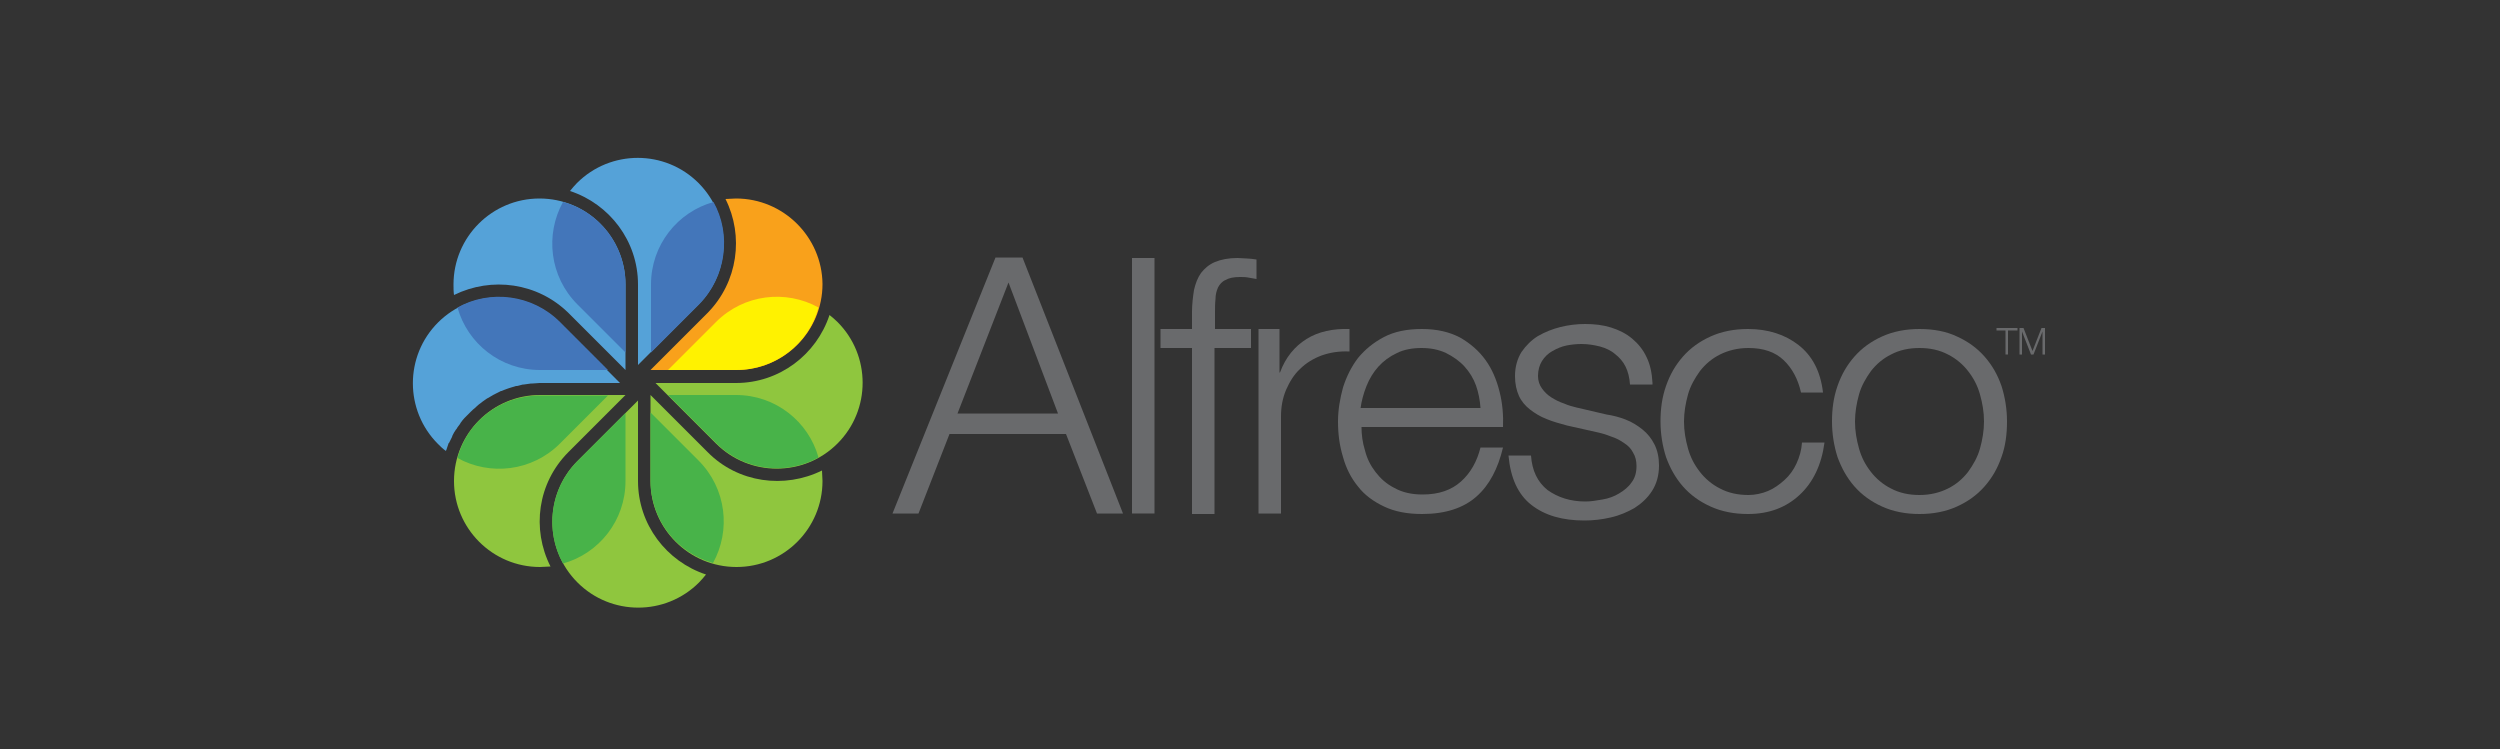 <?xml version="1.0" encoding="utf-8"?>
<!-- Generator: Adobe Illustrator 22.0.1, SVG Export Plug-In . SVG Version: 6.00 Build 0)  -->
<svg version="1.1" id="Layer_1" xmlns="http://www.w3.org/2000/svg" xmlns:xlink="http://www.w3.org/1999/xlink" x="0px" y="0px"
	 viewBox="0 0 500 149.8" style="enable-background:new 0 0 500 149.8;" xml:space="preserve">
<rect x="0" y="0" width="500" height="149.8" fill="#333333" stroke="none"/>
<style type="text/css">
	.st0{fill:none;}
	.st1{fill:#8FC63E;}
	.st2{fill:#F9A11B;}
	.st3{fill:#55A2D8;}
	.st4{fill:#4376BA;}
	.st5{fill:#FFF200;}
	.st6{fill:#48B349;}
	.st7{fill-rule:evenodd;clip-rule:evenodd;fill:#696A6C;}
	.st8{fill:#696A6C;}
</style>
<g>
	<path class="st0" d="M127.6,76.5v18.9l0,0.7c0,10.9-8.8,19.7-19.7,19.7s-19.7-8.8-19.7-19.7c0-1.2,0.1-2.4,0.3-3.5
		c7.7,5.3,18.3,4.6,25.1-2.3L127.6,76.5L127.6,76.5L127.6,76.5z"/>
	<g>
		<g>
			<path class="st1" d="M113.7,90.4L125.1,79L108,79h0c-9.5,0-17.2,7.7-17.2,17.2c0,9.5,7.7,17.2,17.2,17.2c0.7,0,1.4-0.1,2.1-0.1
				C106.3,105.8,107.5,96.6,113.7,90.4z"/>
		</g>
	</g>
	<g>
		<g>
			<path class="st1" d="M127.6,96.2V80.1l-12.1,12.1l0,0c-6.7,6.7-6.7,17.6,0,24.3c6.7,6.7,17.6,6.7,24.3,0c0.5-0.5,1-1.1,1.4-1.6
				C133.3,112.3,127.6,104.9,127.6,96.2z"/>
		</g>
	</g>
	<g>
		<g>
			<path class="st1" d="M141.5,90.4L130.1,79v17.2c0,9.5,7.7,17.2,17.2,17.2c9.5,0,17.2-7.7,17.2-17.2c0-0.7-0.1-1.4-0.1-2.1
				C156.9,97.8,147.6,96.6,141.5,90.4z"/>
		</g>
	</g>
	<g>
		<g>
			<path class="st1" d="M167.5,64.4c-0.5-0.5-1.1-1-1.6-1.4c-2.6,7.9-10,13.6-18.7,13.6l-16.1,0l12.1,12.1l0,0
				c6.7,6.7,17.6,6.7,24.3,0C174.2,82,174.2,71.1,167.5,64.4z"/>
		</g>
	</g>
	<g>
		<g>
			<path class="st2" d="M147.2,39.7c-0.7,0-1.4,0.1-2.1,0.1c3.7,7.4,2.5,16.6-3.6,22.8L130.1,74h17.2c9.5,0,17.2-7.7,17.2-17.2
				C164.4,47.4,156.7,39.7,147.2,39.7z"/>
		</g>
	</g>
	<g>
		<g>
			<path class="st3" d="M139.7,36.6c-6.7-6.7-17.6-6.7-24.3,0c-0.5,0.5-1,1.1-1.4,1.6c7.9,2.6,13.6,10,13.6,18.7l0,16.1l12.1-12.1
				l0,0C146.4,54.2,146.4,43.3,139.7,36.6z"/>
		</g>
	</g>
	<path class="st3" d="M113.7,62.6l0.5,0.5L125.1,74h0l0-17.1v0c0-9.5-7.7-17.2-17.2-17.2c-9.5,0-17.2,7.7-17.2,17.2
		c0,0.7,0,1.4,0.1,2.1C98.3,55.3,107.5,56.5,113.7,62.6z"/>
	<path class="st0" d="M127.6,76.5l-47.5,0c0-5,1.9-10.1,5.8-13.9c7.7-7.7,20.1-7.7,27.8,0L127.6,76.5L127.6,76.5z"/>
	<path class="st0" d="M127.6,76.5v18.9l0,0.7c0,10.9-8.8,19.7-19.7,19.7s-19.7-8.8-19.7-19.7s8.8-19.7,19.7-19.7L127.6,76.5
		L127.6,76.5z"/>
	<path class="st3" d="M89.3,89.9c0.1-0.4,0.3-0.8,0.4-1.2c0,0,0-0.1,0.1-0.1c0.2-0.4,0.4-0.8,0.6-1.2c0-0.1,0.1-0.2,0.1-0.3
		c0.2-0.4,0.4-0.8,0.7-1.2c0,0,0.1-0.1,0.1-0.1c0.2-0.4,0.5-0.7,0.7-1c0-0.1,0.1-0.1,0.1-0.2c0.3-0.4,0.5-0.7,0.8-1
		c0.1-0.1,0.1-0.1,0.2-0.2c0.3-0.3,0.6-0.6,0.9-0.9c0,0,0.1-0.1,0.1-0.1c0.3-0.3,0.6-0.6,1-0.9c0.1-0.1,0.1-0.1,0.2-0.2
		c0.3-0.3,0.7-0.6,1-0.8c0,0,0.1-0.1,0.1-0.1c0.3-0.2,0.7-0.5,1-0.7c0.1,0,0.1-0.1,0.2-0.1c0.4-0.2,0.8-0.5,1.2-0.7
		c0.1,0,0.2-0.1,0.2-0.1c0.4-0.2,0.8-0.4,1.2-0.6c0,0,0,0,0.1,0c0.4-0.2,0.8-0.3,1.3-0.5c0.1,0,0.2-0.1,0.3-0.1
		c0.4-0.1,0.9-0.3,1.3-0.4c0.1,0,0.1,0,0.2,0c0.4-0.1,0.8-0.2,1.2-0.3c0.1,0,0.2,0,0.2,0c0.5-0.1,0.9-0.1,1.4-0.2c0.1,0,0.2,0,0.3,0
		c0.5,0,1-0.1,1.4-0.1l16.1,0l-12.1-12.1c-6.7-6.7-17.6-6.7-24.3,0c-6.7,6.7-6.7,17.6,0,24.3c0.5,0.5,1,1,1.6,1.4
		C89.2,90,89.3,90,89.3,89.9z"/>
	<path class="st4" d="M112,64.4l9.6,9.6h-12.9l-0.7,0c-7.9,0-14.5-5.3-16.5-12.5C97.9,57.9,106.4,58.8,112,64.4L112,64.4L112,64.4z"
		/>
	<path class="st4" d="M125.1,56.9v13.6l-9.1-9.1l-0.5-0.5c-5.6-5.6-6.5-14-2.9-20.5C119.8,42.3,125.1,49,125.1,56.9L125.1,56.9
		L125.1,56.9z"/>
	<path class="st4" d="M139.8,60.9l-9.6,9.6V57.6l0-0.7c0-7.9,5.3-14.5,12.5-16.5C146.3,46.8,145.3,55.3,139.8,60.9L139.8,60.9
		L139.8,60.9z"/>
	<path class="st5" d="M147.2,74h-13.6l9.1-9.1l0.5-0.5c5.6-5.6,14-6.5,20.5-2.9C161.8,68.7,155.1,74,147.2,74L147.2,74L147.2,74z"/>
	<path class="st6" d="M143.2,88.6l-9.6-9.6h12.9l0.7,0c7.9,0,14.5,5.3,16.5,12.5C157.2,95.1,148.8,94.2,143.2,88.6L143.2,88.6
		L143.2,88.6z"/>
	<path class="st6" d="M130.1,96.1V82.5l9.1,9.1l0.5,0.5c5.6,5.6,6.5,14,2.9,20.5C135.4,110.6,130.1,104,130.1,96.1L130.1,96.1
		L130.1,96.1z"/>
	<path class="st6" d="M115.5,92.2l9.6-9.6v12.9l0,0.7c0,7.9-5.3,14.5-12.5,16.5C109,106.2,109.9,97.8,115.5,92.2L115.5,92.2
		L115.5,92.2z"/>
	<path class="st6" d="M108,79.1h13.6l-9.1,9.1l-0.5,0.5c-5.6,5.6-14,6.5-20.5,2.9C93.4,84.3,100.1,79.1,108,79.1L108,79.1L108,79.1z
		"/>
	<path class="st7" d="M178.5,102.7h5.2l6.2-15.9h23.3l6.2,15.9h5.2l-20.1-51.2h-5.4L178.5,102.7L178.5,102.7z M201.7,56.5l9.9,26.2
		h-20.1L201.7,56.5L201.7,56.5z"/>
	<polygon class="st8" points="226.4,102.7 230.9,102.7 230.9,51.6 226.4,51.6 226.4,102.7 	"/>
	<path class="st8" d="M250.3,65.8H243v-3.2c0-1,0-1.9,0.1-2.8c0-0.9,0.2-1.6,0.5-2.3c0.3-0.6,0.8-1.2,1.5-1.5
		c0.7-0.4,1.6-0.6,2.9-0.6c0.5,0,1.1,0,1.6,0.1c0.5,0.1,1.1,0.2,1.7,0.3v-3.9c-0.7-0.1-1.4-0.2-1.9-0.2c-0.6,0-1.2-0.1-1.9-0.1
		c-1.8,0-3.3,0.3-4.5,0.8c-1.2,0.5-2.1,1.3-2.8,2.2c-0.7,1-1.1,2.1-1.4,3.4c-0.2,1.3-0.4,2.8-0.4,4.4v3.4h-6.3v3.8h6.3v33.2h4.5
		V69.6h7.3V65.8L250.3,65.8z"/>
	<path class="st8" d="M251.7,102.7h4.5V83.3c0-1.9,0.3-3.6,1-5.3c0.7-1.6,1.6-3.1,2.8-4.2c1.2-1.2,2.7-2.1,4.3-2.7
		c1.7-0.6,3.5-0.9,5.6-0.8v-4.5c-3.3-0.1-6.2,0.5-8.6,2c-2.4,1.5-4.2,3.7-5.3,6.7h-0.1v-8.7h-4.2V102.7L251.7,102.7z"/>
	<path class="st7" d="M300.6,85.5c0.1-2.4-0.1-4.9-0.7-7.2c-0.6-2.4-1.5-4.5-2.8-6.3c-1.3-1.8-3-3.3-5.1-4.5
		c-2.1-1.1-4.6-1.7-7.6-1.7c-3,0-5.5,0.5-7.6,1.6c-2.1,1.1-3.8,2.5-5.2,4.2c-1.3,1.7-2.3,3.7-3,5.9c-0.6,2.2-1,4.5-1,6.8
		c0,2.5,0.3,4.8,1,7.1c0.6,2.2,1.6,4.2,3,5.9c1.3,1.7,3.1,3,5.2,4c2.1,1,4.6,1.5,7.6,1.5c4.7,0,8.3-1.2,10.9-3.5
		c2.6-2.3,4.3-5.6,5.3-9.8h-4.5c-0.7,2.8-2,5.1-3.9,6.8c-1.9,1.7-4.4,2.6-7.7,2.6c-2.1,0-4-0.4-5.6-1.3c-1.6-0.8-2.8-1.9-3.8-3.2
		c-1-1.3-1.7-2.7-2.1-4.3c-0.5-1.6-0.7-3.2-0.7-4.7H300.6L300.6,85.5z M272.1,81.7c0.2-1.5,0.6-3,1.2-4.5c0.6-1.5,1.4-2.8,2.4-3.9
		c1-1.1,2.2-2,3.7-2.7c1.4-0.7,3.1-1,4.9-1c1.8,0,3.4,0.3,4.9,1c1.4,0.7,2.7,1.6,3.7,2.7c1,1.1,1.8,2.4,2.3,3.8
		c0.5,1.4,0.8,3,0.9,4.5H272.1L272.1,81.7z"/>
	<path class="st8" d="M330.5,76.6c-0.1-2-0.5-3.8-1.2-5.2c-0.7-1.5-1.7-2.7-2.9-3.7c-1.2-1-2.6-1.7-4.2-2.2
		c-1.6-0.5-3.3-0.7-5.2-0.7c-1.6,0-3.3,0.2-4.9,0.6c-1.6,0.4-3.1,1-4.5,1.8c-1.3,0.8-2.4,1.9-3.3,3.2c-0.8,1.3-1.3,2.9-1.3,4.8
		c0,1.6,0.3,2.9,0.8,4c0.5,1.1,1.3,2,2.2,2.7c0.9,0.7,2,1.4,3.3,1.9c1.2,0.5,2.6,0.9,4.1,1.3l5.8,1.3c1,0.2,2,0.5,3,0.9
		c1,0.3,1.9,0.8,2.6,1.3c0.8,0.5,1.4,1.1,1.8,1.9c0.5,0.8,0.7,1.7,0.7,2.7c0,1.3-0.3,2.4-1,3.3c-0.6,0.9-1.5,1.6-2.5,2.2
		c-1,0.6-2.1,1-3.3,1.2c-1.2,0.2-2.3,0.4-3.4,0.4c-3,0-5.5-0.8-7.6-2.3c-2-1.6-3.1-3.9-3.3-6.9h-4.5c0.4,4.5,1.9,7.8,4.6,9.9
		s6.2,3.1,10.6,3.1c1.7,0,3.5-0.2,5.2-0.6c1.8-0.4,3.4-1.1,4.8-1.9c1.4-0.9,2.6-2,3.5-3.4c0.9-1.4,1.4-3.1,1.4-5.1
		c0-1.6-0.3-3-0.9-4.2c-0.6-1.2-1.4-2.2-2.4-3c-1-0.8-2.1-1.5-3.4-2c-1.3-0.5-2.5-0.8-3.8-1l-6-1.4c-0.8-0.2-1.6-0.4-2.5-0.8
		c-0.9-0.3-1.7-0.7-2.5-1.2c-0.8-0.5-1.4-1.1-1.9-1.8c-0.5-0.7-0.8-1.5-0.8-2.5c0-1.2,0.3-2.2,0.8-3c0.5-0.8,1.2-1.5,2.1-2
		c0.9-0.5,1.8-0.9,2.8-1.1c1-0.2,2-0.3,3-0.3c1.3,0,2.5,0.2,3.7,0.5c1.1,0.3,2.2,0.8,3,1.5c0.9,0.7,1.6,1.5,2.1,2.5
		c0.5,1,0.8,2.2,0.9,3.6H330.5L330.5,76.6z"/>
	<path class="st8" d="M364.6,78.5c-0.5-4.3-2.2-7.4-4.9-9.5c-2.7-2.1-6.1-3.2-10.1-3.2c-2.8,0-5.3,0.5-7.5,1.5c-2.2,1-4,2.3-5.5,4
		c-1.5,1.7-2.6,3.6-3.4,5.9c-0.8,2.3-1.1,4.6-1.1,7.1c0,2.5,0.4,4.9,1.1,7.1c0.8,2.2,1.9,4.2,3.4,5.9c1.5,1.7,3.3,3,5.5,4
		c2.2,1,4.7,1.5,7.5,1.5c4.2,0,7.6-1.3,10.3-3.8c2.7-2.5,4.4-6,5-10.5h-4.5c-0.1,1.5-0.5,2.9-1.1,4.2c-0.6,1.3-1.4,2.4-2.4,3.3
		c-1,0.9-2.1,1.7-3.3,2.2c-1.2,0.5-2.6,0.8-3.9,0.8c-2.1,0-4-0.4-5.7-1.3c-1.6-0.8-3-2-4-3.3c-1.1-1.4-1.9-2.9-2.4-4.7
		c-0.5-1.8-0.8-3.5-0.8-5.4c0-1.8,0.3-3.6,0.8-5.4c0.5-1.8,1.4-3.3,2.4-4.7c1.1-1.4,2.4-2.5,4-3.3c1.6-0.8,3.5-1.3,5.7-1.3
		c3,0,5.3,0.8,7,2.4c1.7,1.6,2.9,3.8,3.5,6.5H364.6L364.6,78.5z"/>
	<path class="st7" d="M383.9,65.8c-2.8,0-5.3,0.5-7.5,1.5c-2.2,1-4,2.3-5.5,4c-1.5,1.7-2.6,3.6-3.4,5.9c-0.8,2.3-1.1,4.6-1.1,7.1
		c0,2.5,0.4,4.9,1.1,7.1c0.8,2.2,1.9,4.2,3.4,5.9c1.5,1.7,3.3,3,5.5,4c2.2,1,4.7,1.5,7.5,1.5c2.8,0,5.3-0.5,7.5-1.5
		c2.2-1,4-2.3,5.5-4c1.5-1.7,2.6-3.6,3.4-5.9c0.8-2.2,1.1-4.6,1.1-7.1c0-2.5-0.4-4.9-1.1-7.1c-0.8-2.3-1.9-4.2-3.4-5.9
		c-1.5-1.7-3.3-3-5.5-4C389.3,66.3,386.8,65.8,383.9,65.8L383.9,65.8z M383.9,69.6c2.1,0,4,0.4,5.7,1.3c1.6,0.8,3,2,4,3.3
		c1.1,1.4,1.9,2.9,2.4,4.7c0.5,1.8,0.8,3.5,0.8,5.4c0,1.8-0.3,3.6-0.8,5.4c-0.5,1.8-1.4,3.3-2.4,4.7c-1.1,1.4-2.4,2.5-4,3.3
		c-1.6,0.8-3.5,1.3-5.7,1.3c-2.1,0-4-0.4-5.7-1.3c-1.6-0.8-3-2-4-3.3c-1.1-1.4-1.9-2.9-2.4-4.7c-0.5-1.8-0.8-3.5-0.8-5.4
		c0-1.8,0.3-3.6,0.8-5.4c0.5-1.8,1.4-3.3,2.4-4.7c1.1-1.4,2.4-2.5,4-3.3C379.9,70,381.8,69.6,383.9,69.6L383.9,69.6z"/>
	<polygon class="st8" points="399.3,66.1 401.1,66.1 401.1,70.9 401.6,70.9 401.6,66.1 403.5,66.1 403.5,65.6 399.3,65.6 
		399.3,66.1 	"/>
	<polygon class="st8" points="403.9,70.9 404.4,70.9 404.4,66.3 404.4,66.3 406.2,70.9 406.7,70.9 408.5,66.3 408.5,66.3 
		408.5,70.9 409,70.9 409,65.6 408.3,65.6 406.5,70.2 404.7,65.6 403.9,65.6 403.9,70.9 	"/>
</g>
</svg>
